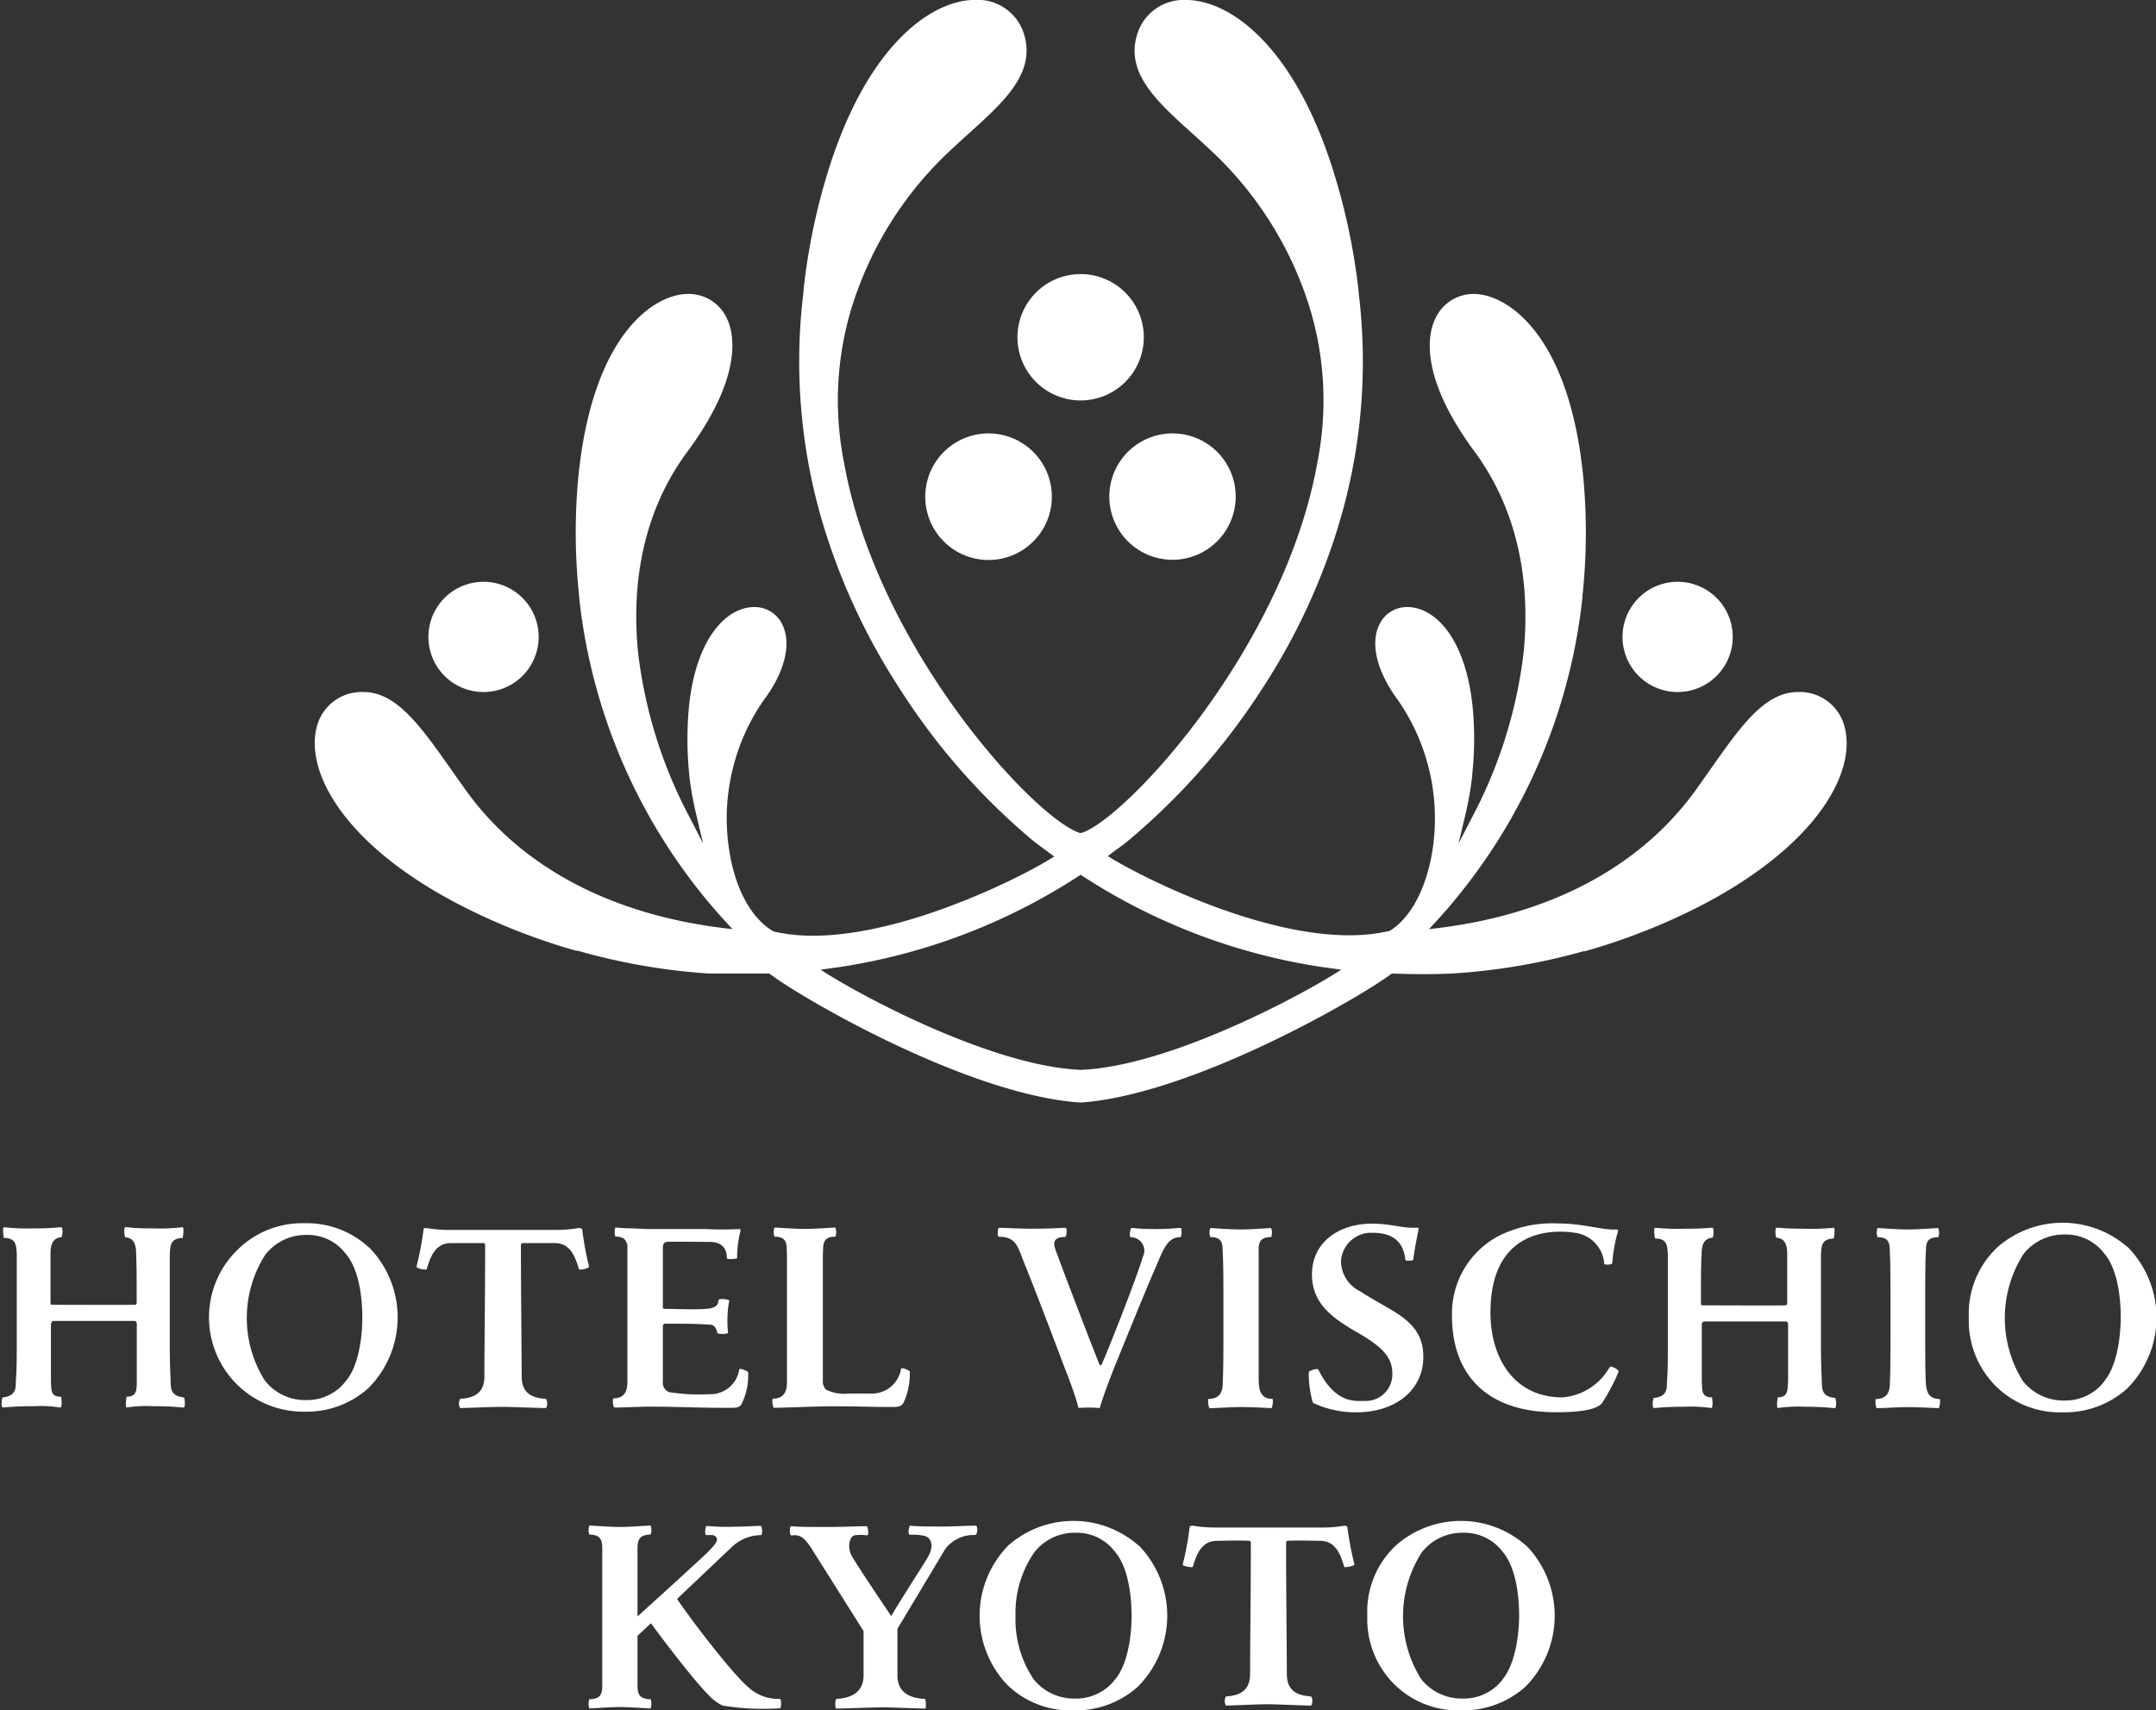 <svg id="Слой_1" data-name="Слой 1" xmlns="http://www.w3.org/2000/svg" viewBox="0 0 200.65 159.18"><rect x="0" y="0" width="200.65" height="159.18" fill="#333333" stroke="none"/><defs><style>.cls-1{fill:#fff;}.cls-2{fill:#fff;}</style></defs><title>ホテルヴィスキオ京都</title><path class="cls-1" d="M106.45,31.39a5.88,5.88,0,1,1-5.88-5.88A5.88,5.88,0,0,1,106.45,31.39Z"/><path class="cls-1" d="M115,46.22a5.88,5.88,0,1,1-5.87-5.88A5.87,5.87,0,0,1,115,46.22Z"/><path class="cls-1" d="M97.89,46.22A5.89,5.89,0,1,1,92,40.34,5.89,5.89,0,0,1,97.89,46.22Z"/><path class="cls-1" d="M45,64.41a5.13,5.13,0,1,0-5.13-5.13A5.13,5.13,0,0,0,45,64.41Z"/><path class="cls-1" d="M156.16,64.41A5.13,5.13,0,1,0,151,59.28,5.13,5.13,0,0,0,156.16,64.41Z"/><path class="cls-1" d="M171.7,67.78a4.3,4.3,0,0,0-4.37-3.37c-3.54,0-5.93,4.13-9.51,9.12-5.25,7.28-13.71,11.59-24,12.85l-.83.1.57-.62c.79-.86,1.43-1.59,2-2.3a53,53,0,0,0,11.71-27.94v-.14a55.34,55.34,0,0,0,.1-10.84c-1.28-13.67-7.23-17.28-10.2-17.28a3.9,3.9,0,0,0-3.57,2.25c-.58,1.13-1.8,5.07,3.63,12.42,3.86,5.23,5.25,11.75,4.57,18.67a43.62,43.62,0,0,1-4.89,15.54l-1.17,2.28.59-2.5a28.88,28.88,0,0,0,.68-3.81v-.08a31.64,31.64,0,0,0,.06-6.15c-.62-6.55-3.51-9.48-6.1-9.48a2.83,2.83,0,0,0-2.58,1.59c-.9,1.77-.26,4.41,1.71,7.07a19.33,19.33,0,0,1,3.08,14.74c-.65,3.2-2.06,5.67-3.88,6.76l-.05,0h0a16.48,16.48,0,0,1-3.7.39c-8.46,0-19-5.28-22.06-7.13l-.39-.24.54-.41c.37-.27.76-.55,1.14-.84a62.79,62.79,0,0,0,12.72-14.38,59.15,59.15,0,0,0,7.32-16,52.55,52.55,0,0,0,1.61-20.92V27A59.64,59.64,0,0,0,124,15.64C120.31,4.09,114.36,0,110.39,0a4.51,4.51,0,0,0-4.49,3c-1.48,4.23,2.65,7.14,6.55,10.78a33.62,33.62,0,0,1,9.43,14.83,29.64,29.64,0,0,1,.73,14.4c-3.07,17.25-17.75,33.12-21.94,34.51l-.1,0-.09,0C96.28,76.16,81.6,60.29,78.54,43a29.64,29.64,0,0,1,.73-14.4,33.59,33.59,0,0,1,9.42-14.83c3.91-3.64,8-6.55,6.55-10.78a4.51,4.51,0,0,0-4.48-3c-4,0-9.93,4.09-13.6,15.64A58.91,58.91,0,0,0,74.78,27v.16a52.73,52.73,0,0,0,1.61,20.92,59.49,59.49,0,0,0,7.33,16A61.5,61.5,0,0,0,96.29,78.37l1.27.94.55.41-.39.24c-3,1.85-13.6,7.13-22.06,7.13A16.41,16.41,0,0,1,72,86.7h0l0,0C70.05,85.57,68.63,83.1,68,79.9a19.29,19.29,0,0,1,3.08-14.74c2-2.66,2.6-5.3,1.71-7.07A2.84,2.84,0,0,0,70.2,56.5c-2.6,0-5.49,2.93-6.1,9.48a32.44,32.44,0,0,0,.05,6.15v.08A32.58,32.58,0,0,0,64.84,76l.59,2.5-1.17-2.28A43.59,43.59,0,0,1,59.38,60.7C58.7,53.78,60.08,47.26,64,42c5.42-7.35,4.2-11.29,3.62-12.42A3.9,3.9,0,0,0,64,27.36c-3,0-8.91,3.61-10.2,17.28a55.34,55.34,0,0,0,.1,10.84l0,.14a53.1,53.1,0,0,0,11.7,27.94c.58.71,1.21,1.44,2,2.3l.57.62-.83-.1c-10.32-1.26-18.79-5.57-24-12.85-3.59-5-6-9.12-9.51-9.12a4.3,4.3,0,0,0-4.38,3.37c-1,4.22,2.7,10.93,13.34,16.44a58.36,58.36,0,0,0,10.83,4.27l.15,0A58.14,58.14,0,0,0,66,90.61c1.74,0,3.68,0,5.6,0,2.87,2.22,18.43,11.27,28.85,12h.23c10.42-.78,26-9.83,28.85-12,1.91.07,3.86.08,5.59,0a58.23,58.23,0,0,0,12.26-2.08l.14,0a58.46,58.46,0,0,0,10.84-4.27C169,78.71,172.72,72,171.7,67.78Zm-71,31.79a.74.74,0,0,1-.21,0c-8.32-.37-20.84-7.13-24.11-9.32L78.18,90a56.19,56.19,0,0,0,22.22-8.47l.17-.11.17.11A56.15,56.15,0,0,0,123,90l1.82.25C121.51,92.44,109,99.2,100.68,99.57Z"/><path class="cls-2" d="M102.35,131.05c.23-.81.69-2.1,1.37-3.82,1.38-3.38,3.08-7.59,3.94-9.52.6-1.4,1-2.56,2.16-2.56.19,0,.17-.8.08-.86-.65,0-.73.1-2.31.1-1.8,0-1.85-.1-2.3-.1-.1.07-.23.85-.05.86a1.26,1.26,0,0,1,1.12,1.83c-.63,2.1-3.18,8.56-3.86,10.08,0,0-.1,0-.15,0-.55-1.32-3.43-8.82-4.14-10.8-.12-.39-.34-1.13.91-1.13.15,0,.2-.79.07-.85-.48,0-1.47.08-3.16.08-1.3,0-2.28-.08-3.06-.08-.1,0-.2.83,0,.83,1.68,0,1.75,1,2.47,2.74.79,1.94,2.27,5.82,3.66,9.5.55,1.4,1,2.62,1.27,3.69A13.22,13.22,0,0,1,102.35,131.05Z"/><path class="cls-2" d="M179.22,128.49c-.05-1-.05-3.31-.05-6.28,0-2.34,0-4.46.05-5.47.06-.79-.11-1.59,1.17-1.59a1.3,1.3,0,0,0,0-.85c-.3,0-1.71.13-2.83.13s-2.52-.13-2.83-.13a1.38,1.38,0,0,0,0,.85c1.27,0,1.11.8,1.16,1.59.05,1,.05,3.13.05,5.47,0,3,0,5.31-.05,6.28,0,.68,0,1.72-1.33,1.72a1.64,1.64,0,0,0,.08.85c.87,0,1.82-.09,2.87-.09h.06c1.05,0,2,.06,2.87.09a1.55,1.55,0,0,0,.09-.85C179.26,130.21,179.26,129.17,179.22,128.49Z"/><path class="cls-2" d="M117.14,128.49c0-1,0-3.31,0-6.28,0-2.34,0-4.46,0-5.48,0-.79-.11-1.59,1.16-1.59a1.22,1.22,0,0,0,0-.84c-.31,0-1.71.13-2.83.13s-2.52-.13-2.83-.13a1.22,1.22,0,0,0,0,.84c1.27,0,1.11.8,1.16,1.59.06,1,.06,3.14.06,5.48,0,3,0,5.31-.06,6.28,0,.67,0,1.71-1.34,1.71a1.58,1.58,0,0,0,.09.86c.87,0,1.82-.1,2.87-.1h.06c1.06,0,2,.06,2.86.1a1.58,1.58,0,0,0,.1-.86C117.18,130.2,117.18,129.16,117.14,128.49Z"/><path class="cls-2" d="M198,116.07a9.2,9.2,0,0,0-12.09,0,8.48,8.48,0,0,0-2.68,6.56,8.59,8.59,0,0,0,2.51,6.38,8.46,8.46,0,0,0,6.21,2.44,8.66,8.66,0,0,0,6-2.2,9.36,9.36,0,0,0,.08-13.17Zm-2.15,12.48a4.53,4.53,0,0,1-3.7,1.8,4.81,4.81,0,0,1-3.91-1.84,11.08,11.08,0,0,1,.07-11.78,4.78,4.78,0,0,1,3.9-1.83,4.45,4.45,0,0,1,3.62,1.76c1.08,1.24,1.54,3.58,1.54,6C197.35,124.83,196.9,127.3,195.83,128.55Z"/><path class="cls-2" d="M159.32,130.05c-1,0-.89-.65-.94-1.48,0-.19,0-.57,0-3h0c0-1,0-2.27,0-2.27a.27.27,0,0,1,.23-.31h7.57c.17,0,.23.15.23.31,0,0,0,1.22,0,2.27h0c0,2.39,0,2.77,0,3-.06.83,0,1.48-.95,1.48-.06.15-.14,1,0,1a13.05,13.05,0,0,1,2.46-.12c2,0,2.51.14,2.86.12.15,0,.11-.85,0-.94-1.15-.12-1.23-.7-1.23-1.55,0-.34-.06-.71-.08-3,0-.89,0-1.91,0-2.92,0-2.65,0-5.28,0-5.89.05-.83.08-1.44,1.19-1.48.05-.16.13-1,0-1a20.86,20.86,0,0,1-2.76.09c-2,0-2.22-.11-2.57-.09-.15,0-.11.84,0,.93.82.06,1,.71,1,1.56,0,1.12,0,2.38,0,4.48,0,.1,0,.22-.16.25s-7.5,0-7.71,0-.14-.15-.16-.25c0-2.1,0-3.36.06-4.48,0-.85.19-1.5,1-1.56.13-.09.17-.93,0-.93-.35,0-.61.09-2.57.09a20.86,20.86,0,0,1-2.76-.09c-.14,0-.06.85,0,1,1.11,0,1.14.65,1.19,1.48,0,.61,0,3.24,0,5.89v2.92c0,2.25-.06,2.62-.08,3,0,.85-.07,1.43-1.22,1.55-.12.09-.17.93,0,.94.35,0,.9-.12,2.86-.12a13.21,13.21,0,0,1,2.47.12C159.45,131.08,159.37,130.2,159.32,130.05Z"/><path class="cls-2" d="M53.84,114.3a12.19,12.19,0,0,1-2.22.17h-9.7a12.26,12.26,0,0,1-2.22-.17c-.12,0-.28,0-.28.1a28.74,28.74,0,0,1-.66,3.5c.06.18.83.31.94.25.32-1,.72-2.44,2.24-2.45.18,0,2.55,0,3.05,0,.07,0,.16,0,.16.22,0,4.37-.07,9.79-.07,12.2,0,1.91-1.5,2-2.26,2.08a.91.91,0,0,0,0,.85c.66,0,2.86-.11,4-.11.76,0,3.16.11,4,.11a.91.91,0,0,0,0-.85c-.77-.07-2.27-.17-2.27-2.08,0-2.41-.07-7.83-.07-12.2,0-.18.1-.22.17-.22.49,0,2.87,0,3,0,1.53,0,1.93,1.48,2.24,2.45.11.06.88-.07.93-.25a30.14,30.14,0,0,1-.64-3.5C54.13,114.35,54,114.28,53.84,114.3Z"/><path class="cls-2" d="M34.34,116.11a8.51,8.51,0,0,0-6-2.26,8.54,8.54,0,0,0-6,2.25,8.78,8.78,0,0,0,6,15.29,8.59,8.59,0,0,0,5.93-2.18,9.31,9.31,0,0,0,.09-13.1ZM32.2,128.52a4.51,4.51,0,0,1-3.68,1.79,4.74,4.74,0,0,1-3.88-1.83,10.93,10.93,0,0,1,.06-11.71,4.77,4.77,0,0,1,3.88-1.83,4.4,4.4,0,0,1,3.6,1.76c1.07,1.23,1.54,3.55,1.54,5.93C33.72,124.82,33.26,127.29,32.2,128.52Z"/><path class="cls-2" d="M83.86,127.39A2.74,2.74,0,0,1,81,129.7c-.47,0-2,0-2,0a3.82,3.82,0,0,1-2.14-.37,1.16,1.16,0,0,1-.28-.87c0-.14,0-3.31,0-6.29,0-2.34,0-4.46,0-5.48.06-.79-.1-1.59,1.17-1.59a1.31,1.31,0,0,0,0-.85c-.31,0-1.72.13-2.84.13s-2.52-.13-2.83-.13a1.25,1.25,0,0,0,0,.85c1.27,0,1.1.8,1.16,1.59,0,1,0,3.14,0,5.48,0,3,0,5.32,0,6.29,0,.67,0,1.72-1.34,1.72a1.56,1.56,0,0,0,.1.85c.75,0,3.47-.12,5.15-.14,3,0,3.91.06,5.14.06s1.52.06,1.79-.38a6.34,6.34,0,0,0,.59-2.88C84.74,127.55,83.9,127.24,83.86,127.39Z"/><path class="cls-2" d="M68.8,127.45A2.7,2.7,0,0,1,66,129.76a17.46,17.46,0,0,1-3.73-.19.94.94,0,0,1-.58-1c0-1.32,0-3.72,0-5.12a.22.22,0,0,1,.22-.25c.94,0,2.93,0,3.6.06s1-.13,1.25.78c0,.17,1,.14,1,0a8.84,8.84,0,0,1-.05-1.57,7.39,7.39,0,0,1,.16-1.4c0-.16-1-.24-1-.06,0,.64-.62.79-1.22.81-.9.09-2.87,0-3.77,0-.12,0-.19,0-.19-.21v-5.51c0-.32.14-.46.34-.51s3.34,0,4,0,1.62.2,1.62,1.52c0,.14.81.06.95,0a10.48,10.48,0,0,1,.32-2.58s0-.14-.11-.14a29.49,29.49,0,0,1-3.14,0H60.18c-1.17-.06-1.47-.06-2-.08s-.77-.06-.91-.06a1.38,1.38,0,0,0,0,.85,1.36,1.36,0,0,1,.8.19,1.18,1.18,0,0,1,.32.62c0,.24,0,.51,0,.78,0,1,0,3.13,0,5.46,0,3,0,5.31,0,6.28,0,.67,0,1.72-1.32,1.72a1.46,1.46,0,0,0,.08.85l.44,0,2.58-.08c2.84,0,4.8.11,7.08.11,1.27,0,1.52.06,1.78-.38a6.08,6.08,0,0,0,.6-2.88C69.69,127.62,68.84,127.3,68.8,127.45Z"/><path class="cls-2" d="M129.76,122.08c-1-.62-2.07-1.17-3.19-1.9a3.17,3.17,0,0,1-1.77-2.85,2.83,2.83,0,0,1,2.63-2.59c.72,0,3.1-.15,3.36,2.51,0,.13.73.1.74,0,.11-1,.41-2.43.5-2.87,0-.09-.07-.11-.17-.12-1.32.09-2.32-.37-4.19-.37-3,0-5.57,1.68-5.57,4.73,0,2.64,1.79,4,4.18,5.37s3.3,2.34,3.3,3.86a2.48,2.48,0,0,1-2.61,2.54c-.81,0-2.69.29-4.28-2.92-.07-.13-.81.07-.89.24a9.66,9.66,0,0,0,.39,2.86,9.37,9.37,0,0,0,4,.88c4,0,6.27-2.34,6.27-5.09C132.5,124.31,131.48,123.14,129.76,122.08Z"/><path class="cls-2" d="M150.07,127.23h0c-.19-.08-.24,0-.35.16h0a5.57,5.57,0,0,1-4.29,2.67c-4.65,0-6.72-3.83-6.72-7.89,0-8,6.07-7.71,7.86-7.43a3.13,3.13,0,0,1,2.73,2.88c0,.13.73.1.75-.05a13.94,13.94,0,0,1,.54-3c0-.19-.3-.13-.37-.13h0c-1.3,0-3-.57-5.23-.57a11.18,11.18,0,0,0-5.43,1.12,8.16,8.16,0,0,0-4.43,7.45c0,5.79,3.54,9,9.62,9,1.85,0,3.69-.12,4.34-.84a18.92,18.92,0,0,0,1.53-2.88C150.69,127.52,150.34,127.33,150.07,127.23Z"/><path class="cls-2" d="M5.68,130c-1,0-.9-.65-.94-1.48,0-.2,0-.58,0-3h0c0-1,0-2.27,0-2.28s.06-.28.23-.3H12.5c.17,0,.23.15.23.3s0,1.23,0,2.28h0c0,2.38,0,2.76,0,3,0,.83,0,1.48-.95,1.48-.05.15-.12,1,0,1a12,12,0,0,1,2.46-.12c2,0,2.51.13,2.87.12.15,0,.1-.85,0-.94-1.15-.13-1.23-.7-1.23-1.55,0-.34-.06-.71-.08-3v-2.93c0-2.64,0-5.27,0-5.89.06-.83.09-1.43,1.2-1.47.05-.16.13-1,0-1a19.15,19.15,0,0,1-2.77.11c-2,0-2.21-.12-2.56-.11-.16,0-.11.85,0,.94.81.06,1,.71,1,1.55.05,1.13.05,2.38.05,4.48,0,.1,0,.23-.15.25s-7.51,0-7.72,0-.14-.15-.15-.25c0-2.1,0-3.35,0-4.48,0-.84.19-1.49,1-1.55.13-.09.18-.93,0-.94-.35,0-.61.11-2.56.11a19.15,19.15,0,0,1-2.77-.11c-.14,0-.07.86,0,1,1.1,0,1.14.64,1.19,1.47,0,.62,0,3.25,0,5.89v2.93c0,2.25-.07,2.62-.08,3,0,.85-.08,1.42-1.22,1.55-.12.09-.17.93,0,.94.35,0,.89-.12,2.86-.12a12,12,0,0,1,2.46.12C5.81,131.07,5.74,130.19,5.68,130Z"/><path class="cls-2" d="M105.94,143.83a9.17,9.17,0,0,0-12.09,0,9.34,9.34,0,0,0-.17,12.92,8.4,8.4,0,0,0,6.2,2.44,8.66,8.66,0,0,0,6-2.19,9.37,9.37,0,0,0,.1-13.16Zm-2.16,12.48a4.56,4.56,0,0,1-3.71,1.78,4.81,4.81,0,0,1-3.9-1.83,10.05,10.05,0,0,1-1.66-5.89,9.9,9.9,0,0,1,1.75-5.89,4.75,4.75,0,0,1,3.88-1.82,4.42,4.42,0,0,1,3.62,1.76c1.08,1.24,1.55,3.57,1.55,6C105.31,152.58,104.85,155.05,103.78,156.31Z"/><path class="cls-2" d="M142,143.83a9.16,9.16,0,0,0-12.08,0,8.44,8.44,0,0,0-2.67,6.55,8.54,8.54,0,0,0,2.5,6.37,8.43,8.43,0,0,0,6.2,2.44,8.68,8.68,0,0,0,6-2.19,9.37,9.37,0,0,0,.08-13.16Zm-2.15,12.48a4.55,4.55,0,0,1-3.7,1.78,4.81,4.81,0,0,1-3.9-1.83,11,11,0,0,1,.07-11.78,4.78,4.78,0,0,1,3.89-1.82,4.46,4.46,0,0,1,3.63,1.76c1.07,1.24,1.54,3.57,1.54,6C141.36,152.58,140.9,155.05,139.83,156.31Z"/><path class="cls-2" d="M125.16,142a12.19,12.19,0,0,1-2.22.17h-9.69A12.45,12.45,0,0,1,111,142c-.12,0-.28.05-.28.1a27.71,27.71,0,0,1-.65,3.51c0,.17.83.29.93.24.32-1,.72-2.43,2.25-2.44.18,0,2.54-.06,3,0,.08,0,.16,0,.16.21,0,4.37-.07,9.78-.07,12.2,0,1.9-1.5,2-2.25,2.08a.89.89,0,0,0,0,.84c.66,0,2.85-.12,3.94-.12.76,0,3.16.12,4,.12a.89.89,0,0,0,0-.84c-.76-.08-2.27-.18-2.27-2.08,0-2.42-.07-7.83-.07-12.2,0-.18.09-.21.18-.21.49-.06,2.86,0,3,0,1.53,0,1.93,1.47,2.24,2.44.1.05.88-.07.94-.24a31.28,31.28,0,0,1-.66-3.51S125.28,142,125.16,142Z"/><path class="cls-2" d="M90.85,142c-.9,0-2.14.08-3.15.08-1.44,0-2.17,0-3-.08-.12.11-.25.85,0,.85a4.38,4.38,0,0,1,1.47.14c.47.19.76.87.25,1.81-.34.65-2.15,3.36-3.48,5.61,0,0-3.24-4.79-3.68-5.61s-.18-1.77.25-1.9a4.22,4.22,0,0,1,1.18,0c.2,0,.09-.74,0-.85-.93,0-2.13.07-3.57.07-1.77,0-2.71,0-3.52-.07-.11.1-.15.84.05.85.53,0,1-.19,1.92,1.3l4.8,7.61h0v4.09c0,2-1.75,2.16-2.55,2.23a1.06,1.06,0,0,0-.08.43c0,.23,0,.4.07.46h0c.79,0,3.17-.1,4.15-.11s3.35.11,4.15.11h0c.06-.06.06-.23.06-.46a1.06,1.06,0,0,0-.08-.43c-.81-.07-2.57-.2-2.57-2.23V151.6s3.86-6.43,4.45-7.43a3.3,3.3,0,0,1,2.76-1.3C91,142.86,91,142.12,90.85,142Z"/><path class="cls-2" d="M72.62,158.12a4.11,4.11,0,0,1-2.94-1.05c-1.62-1.38-5.4-6.37-6.67-8.25l1.78-1.69c1.36-1.28,3-2.86,3.18-3a3.93,3.93,0,0,1,2.83-1.25c.2,0,.14-.77,0-.86-.78,0-.71.05-2.63.08a19.11,19.11,0,0,1-2.42-.08c-.11.11-.21.85,0,.86a4.66,4.66,0,0,1,.58,0,.49.49,0,0,1,.36.25c.14.29-.12.59-.65,1.16-.37.42-5.6,5.15-6.71,6.16v-6c0-.82-.07-1.62,1.22-1.62a1.27,1.27,0,0,0,0-.84c-.31,0-1.94.13-2.86.13s-2.54-.13-2.84-.13a1.22,1.22,0,0,0,0,.84c1.28,0,1.2.8,1.2,1.62v12.1c0,.82.08,1.6-1.2,1.6a1.28,1.28,0,0,0,0,.86c.3,0,1.94-.13,2.84-.13s2.55.13,2.86.13a1.33,1.33,0,0,0,0-.86c-1.29,0-1.22-.78-1.22-1.6v-4.3l1.25-1.17h0c1.34,1.83,4,5.31,5.34,6.66a4.42,4.42,0,0,0,1.32,1,23.17,23.17,0,0,0,5.38.25A1.25,1.25,0,0,0,72.62,158.12Z"/></svg>